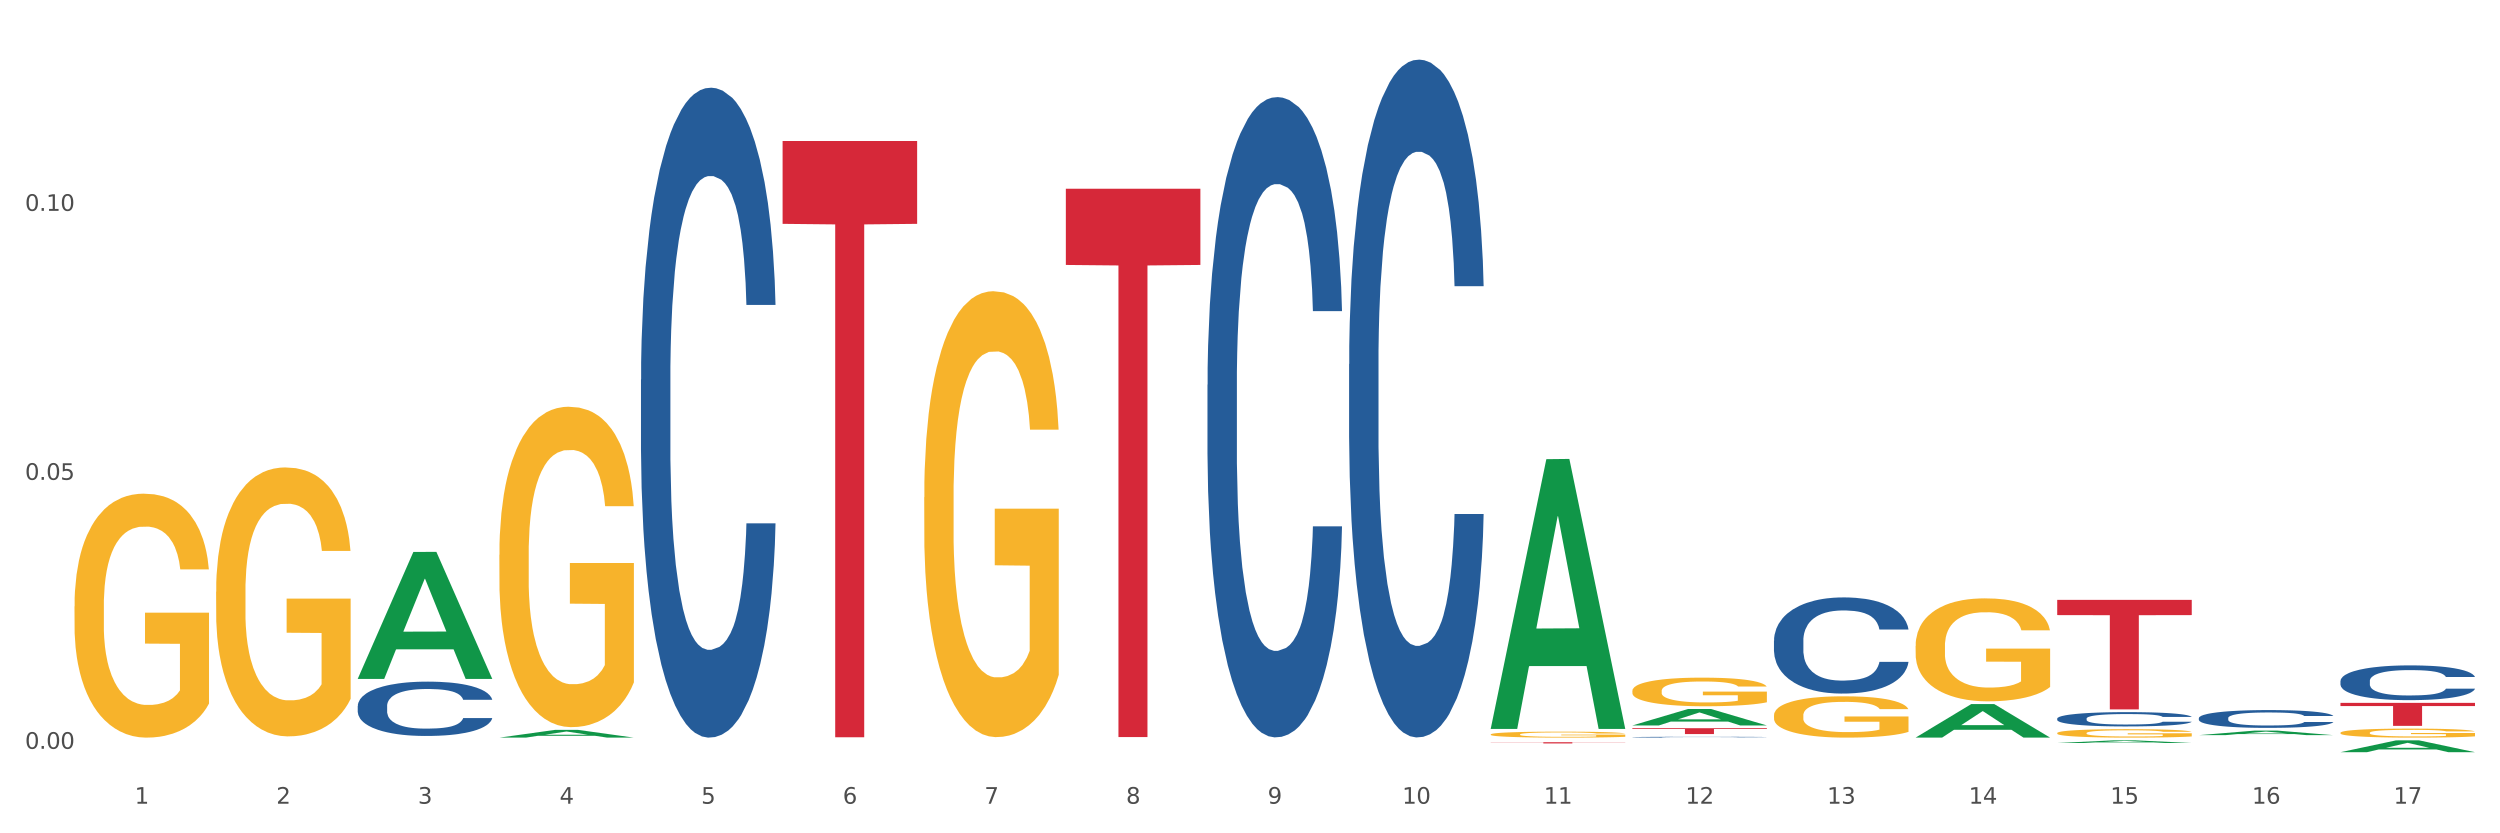 <?xml version="1.0" encoding="utf-8" standalone="no"?>
<!DOCTYPE svg PUBLIC "-//W3C//DTD SVG 1.1//EN"
  "http://www.w3.org/Graphics/SVG/1.1/DTD/svg11.dtd">
<svg xmlns:xlink="http://www.w3.org/1999/xlink" width="1080pt" height="360pt" viewBox="0 0 1080 360" xmlns="http://www.w3.org/2000/svg" version="1.1">
 <rect x="0" y="0" width="1080" height="360" fill="#333333" stroke="none"/>
 <defs>
  <style type="text/css">*{stroke-linejoin: round; stroke-linecap: butt}</style>
 </defs>
 <g id="figure_1">
  <g id="patch_1">
   <path d="M 0 360 
L 1080 360 
L 1080 0 
L 0 0 
z
" style="fill: #ffffff; stroke: #ffffff; stroke-linejoin: miter"/>
  </g>
  <g id="axes_1">
   <g id="matplotlib.axis_1">
    <g id="xtick_1">
     <g id="text_1">
      <!-- 1 -->
      <g style="fill: #4d4d4d" transform="translate(58.182 347.204) scale(0.096 -0.096)">
       <defs>
        <path id="DejaVuSans-31" d="M 794 531 
L 1825 531 
L 1825 4091 
L 703 3866 
L 703 4441 
L 1819 4666 
L 2450 4666 
L 2450 531 
L 3481 531 
L 3481 0 
L 794 0 
L 794 531 
z
" transform="scale(0.016)"/>
       </defs>
       <use xlink:href="#DejaVuSans-31"/>
      </g>
     </g>
    </g>
    <g id="xtick_2">
     <g id="text_2">
      <!-- 2 -->
      <g style="fill: #4d4d4d" transform="translate(119.364 347.204) scale(0.096 -0.096)">
       <defs>
        <path id="DejaVuSans-32" d="M 1228 531 
L 3431 531 
L 3431 0 
L 469 0 
L 469 531 
Q 828 903 1448 1529 
Q 2069 2156 2228 2338 
Q 2531 2678 2651 2914 
Q 2772 3150 2772 3378 
Q 2772 3750 2511 3984 
Q 2250 4219 1831 4219 
Q 1534 4219 1204 4116 
Q 875 4013 500 3803 
L 500 4441 
Q 881 4594 1212 4672 
Q 1544 4750 1819 4750 
Q 2544 4750 2975 4387 
Q 3406 4025 3406 3419 
Q 3406 3131 3298 2873 
Q 3191 2616 2906 2266 
Q 2828 2175 2409 1742 
Q 1991 1309 1228 531 
z
" transform="scale(0.016)"/>
       </defs>
       <use xlink:href="#DejaVuSans-32"/>
      </g>
     </g>
    </g>
    <g id="xtick_3">
     <g id="text_3">
      <!-- 3 -->
      <g style="fill: #4d4d4d" transform="translate(180.545 347.204) scale(0.096 -0.096)">
       <defs>
        <path id="DejaVuSans-33" d="M 2597 2516 
Q 3050 2419 3304 2112 
Q 3559 1806 3559 1356 
Q 3559 666 3084 287 
Q 2609 -91 1734 -91 
Q 1441 -91 1130 -33 
Q 819 25 488 141 
L 488 750 
Q 750 597 1062 519 
Q 1375 441 1716 441 
Q 2309 441 2620 675 
Q 2931 909 2931 1356 
Q 2931 1769 2642 2001 
Q 2353 2234 1838 2234 
L 1294 2234 
L 1294 2753 
L 1863 2753 
Q 2328 2753 2575 2939 
Q 2822 3125 2822 3475 
Q 2822 3834 2567 4026 
Q 2313 4219 1838 4219 
Q 1578 4219 1281 4162 
Q 984 4106 628 3988 
L 628 4550 
Q 988 4650 1302 4700 
Q 1616 4750 1894 4750 
Q 2613 4750 3031 4423 
Q 3450 4097 3450 3541 
Q 3450 3153 3228 2886 
Q 3006 2619 2597 2516 
z
" transform="scale(0.016)"/>
       </defs>
       <use xlink:href="#DejaVuSans-33"/>
      </g>
     </g>
    </g>
    <g id="xtick_4">
     <g id="text_4">
      <!-- 4 -->
      <g style="fill: #4d4d4d" transform="translate(241.726 347.204) scale(0.096 -0.096)">
       <defs>
        <path id="DejaVuSans-34" d="M 2419 4116 
L 825 1625 
L 2419 1625 
L 2419 4116 
z
M 2253 4666 
L 3047 4666 
L 3047 1625 
L 3713 1625 
L 3713 1100 
L 3047 1100 
L 3047 0 
L 2419 0 
L 2419 1100 
L 313 1100 
L 313 1709 
L 2253 4666 
z
" transform="scale(0.016)"/>
       </defs>
       <use xlink:href="#DejaVuSans-34"/>
      </g>
     </g>
    </g>
    <g id="xtick_5">
     <g id="text_5">
      <!-- 5 -->
      <g style="fill: #4d4d4d" transform="translate(302.908 347.204) scale(0.096 -0.096)">
       <defs>
        <path id="DejaVuSans-35" d="M 691 4666 
L 3169 4666 
L 3169 4134 
L 1269 4134 
L 1269 2991 
Q 1406 3038 1543 3061 
Q 1681 3084 1819 3084 
Q 2600 3084 3056 2656 
Q 3513 2228 3513 1497 
Q 3513 744 3044 326 
Q 2575 -91 1722 -91 
Q 1428 -91 1123 -41 
Q 819 9 494 109 
L 494 744 
Q 775 591 1075 516 
Q 1375 441 1709 441 
Q 2250 441 2565 725 
Q 2881 1009 2881 1497 
Q 2881 1984 2565 2268 
Q 2250 2553 1709 2553 
Q 1456 2553 1204 2497 
Q 953 2441 691 2322 
L 691 4666 
z
" transform="scale(0.016)"/>
       </defs>
       <use xlink:href="#DejaVuSans-35"/>
      </g>
     </g>
    </g>
    <g id="xtick_6">
     <g id="text_6">
      <!-- 6 -->
      <g style="fill: #4d4d4d" transform="translate(364.089 347.204) scale(0.096 -0.096)">
       <defs>
        <path id="DejaVuSans-36" d="M 2113 2584 
Q 1688 2584 1439 2293 
Q 1191 2003 1191 1497 
Q 1191 994 1439 701 
Q 1688 409 2113 409 
Q 2538 409 2786 701 
Q 3034 994 3034 1497 
Q 3034 2003 2786 2293 
Q 2538 2584 2113 2584 
z
M 3366 4563 
L 3366 3988 
Q 3128 4100 2886 4159 
Q 2644 4219 2406 4219 
Q 1781 4219 1451 3797 
Q 1122 3375 1075 2522 
Q 1259 2794 1537 2939 
Q 1816 3084 2150 3084 
Q 2853 3084 3261 2657 
Q 3669 2231 3669 1497 
Q 3669 778 3244 343 
Q 2819 -91 2113 -91 
Q 1303 -91 875 529 
Q 447 1150 447 2328 
Q 447 3434 972 4092 
Q 1497 4750 2381 4750 
Q 2619 4750 2861 4703 
Q 3103 4656 3366 4563 
z
" transform="scale(0.016)"/>
       </defs>
       <use xlink:href="#DejaVuSans-36"/>
      </g>
     </g>
    </g>
    <g id="xtick_7">
     <g id="text_7">
      <!-- 7 -->
      <g style="fill: #4d4d4d" transform="translate(425.271 347.204) scale(0.096 -0.096)">
       <defs>
        <path id="DejaVuSans-37" d="M 525 4666 
L 3525 4666 
L 3525 4397 
L 1831 0 
L 1172 0 
L 2766 4134 
L 525 4134 
L 525 4666 
z
" transform="scale(0.016)"/>
       </defs>
       <use xlink:href="#DejaVuSans-37"/>
      </g>
     </g>
    </g>
    <g id="xtick_8">
     <g id="text_8">
      <!-- 8 -->
      <g style="fill: #4d4d4d" transform="translate(486.452 347.204) scale(0.096 -0.096)">
       <defs>
        <path id="DejaVuSans-38" d="M 2034 2216 
Q 1584 2216 1326 1975 
Q 1069 1734 1069 1313 
Q 1069 891 1326 650 
Q 1584 409 2034 409 
Q 2484 409 2743 651 
Q 3003 894 3003 1313 
Q 3003 1734 2745 1975 
Q 2488 2216 2034 2216 
z
M 1403 2484 
Q 997 2584 770 2862 
Q 544 3141 544 3541 
Q 544 4100 942 4425 
Q 1341 4750 2034 4750 
Q 2731 4750 3128 4425 
Q 3525 4100 3525 3541 
Q 3525 3141 3298 2862 
Q 3072 2584 2669 2484 
Q 3125 2378 3379 2068 
Q 3634 1759 3634 1313 
Q 3634 634 3220 271 
Q 2806 -91 2034 -91 
Q 1263 -91 848 271 
Q 434 634 434 1313 
Q 434 1759 690 2068 
Q 947 2378 1403 2484 
z
M 1172 3481 
Q 1172 3119 1398 2916 
Q 1625 2713 2034 2713 
Q 2441 2713 2670 2916 
Q 2900 3119 2900 3481 
Q 2900 3844 2670 4047 
Q 2441 4250 2034 4250 
Q 1625 4250 1398 4047 
Q 1172 3844 1172 3481 
z
" transform="scale(0.016)"/>
       </defs>
       <use xlink:href="#DejaVuSans-38"/>
      </g>
     </g>
    </g>
    <g id="xtick_9">
     <g id="text_9">
      <!-- 9 -->
      <g style="fill: #4d4d4d" transform="translate(547.634 347.204) scale(0.096 -0.096)">
       <defs>
        <path id="DejaVuSans-39" d="M 703 97 
L 703 672 
Q 941 559 1184 500 
Q 1428 441 1663 441 
Q 2288 441 2617 861 
Q 2947 1281 2994 2138 
Q 2813 1869 2534 1725 
Q 2256 1581 1919 1581 
Q 1219 1581 811 2004 
Q 403 2428 403 3163 
Q 403 3881 828 4315 
Q 1253 4750 1959 4750 
Q 2769 4750 3195 4129 
Q 3622 3509 3622 2328 
Q 3622 1225 3098 567 
Q 2575 -91 1691 -91 
Q 1453 -91 1209 -44 
Q 966 3 703 97 
z
M 1959 2075 
Q 2384 2075 2632 2365 
Q 2881 2656 2881 3163 
Q 2881 3666 2632 3958 
Q 2384 4250 1959 4250 
Q 1534 4250 1286 3958 
Q 1038 3666 1038 3163 
Q 1038 2656 1286 2365 
Q 1534 2075 1959 2075 
z
" transform="scale(0.016)"/>
       </defs>
       <use xlink:href="#DejaVuSans-39"/>
      </g>
     </g>
    </g>
    <g id="xtick_10">
     <g id="text_10">
      <!-- 10 -->
      <g style="fill: #4d4d4d" transform="translate(605.761 347.204) scale(0.096 -0.096)">
       <defs>
        <path id="DejaVuSans-30" d="M 2034 4250 
Q 1547 4250 1301 3770 
Q 1056 3291 1056 2328 
Q 1056 1369 1301 889 
Q 1547 409 2034 409 
Q 2525 409 2770 889 
Q 3016 1369 3016 2328 
Q 3016 3291 2770 3770 
Q 2525 4250 2034 4250 
z
M 2034 4750 
Q 2819 4750 3233 4129 
Q 3647 3509 3647 2328 
Q 3647 1150 3233 529 
Q 2819 -91 2034 -91 
Q 1250 -91 836 529 
Q 422 1150 422 2328 
Q 422 3509 836 4129 
Q 1250 4750 2034 4750 
z
" transform="scale(0.016)"/>
       </defs>
       <use xlink:href="#DejaVuSans-31"/>
       <use xlink:href="#DejaVuSans-30" transform="translate(63.623 0)"/>
      </g>
     </g>
    </g>
    <g id="xtick_11">
     <g id="text_11">
      <!-- 11 -->
      <g style="fill: #4d4d4d" transform="translate(666.942 347.204) scale(0.096 -0.096)">
       <use xlink:href="#DejaVuSans-31"/>
       <use xlink:href="#DejaVuSans-31" transform="translate(63.623 0)"/>
      </g>
     </g>
    </g>
    <g id="xtick_12">
     <g id="text_12">
      <!-- 12 -->
      <g style="fill: #4d4d4d" transform="translate(728.124 347.204) scale(0.096 -0.096)">
       <use xlink:href="#DejaVuSans-31"/>
       <use xlink:href="#DejaVuSans-32" transform="translate(63.623 0)"/>
      </g>
     </g>
    </g>
    <g id="xtick_13">
     <g id="text_13">
      <!-- 13 -->
      <g style="fill: #4d4d4d" transform="translate(789.305 347.204) scale(0.096 -0.096)">
       <use xlink:href="#DejaVuSans-31"/>
       <use xlink:href="#DejaVuSans-33" transform="translate(63.623 0)"/>
      </g>
     </g>
    </g>
    <g id="xtick_14">
     <g id="text_14">
      <!-- 14 -->
      <g style="fill: #4d4d4d" transform="translate(850.487 347.204) scale(0.096 -0.096)">
       <use xlink:href="#DejaVuSans-31"/>
       <use xlink:href="#DejaVuSans-34" transform="translate(63.623 0)"/>
      </g>
     </g>
    </g>
    <g id="xtick_15">
     <g id="text_15">
      <!-- 15 -->
      <g style="fill: #4d4d4d" transform="translate(911.668 347.204) scale(0.096 -0.096)">
       <use xlink:href="#DejaVuSans-31"/>
       <use xlink:href="#DejaVuSans-35" transform="translate(63.623 0)"/>
      </g>
     </g>
    </g>
    <g id="xtick_16">
     <g id="text_16">
      <!-- 16 -->
      <g style="fill: #4d4d4d" transform="translate(972.849 347.204) scale(0.096 -0.096)">
       <use xlink:href="#DejaVuSans-31"/>
       <use xlink:href="#DejaVuSans-36" transform="translate(63.623 0)"/>
      </g>
     </g>
    </g>
    <g id="xtick_17">
     <g id="text_17">
      <!-- 17 -->
      <g style="fill: #4d4d4d" transform="translate(1034.031 347.204) scale(0.096 -0.096)">
       <use xlink:href="#DejaVuSans-31"/>
       <use xlink:href="#DejaVuSans-37" transform="translate(63.623 0)"/>
      </g>
     </g>
    </g>
    <g id="xtick_18"/>
    <g id="xtick_19"/>
    <g id="xtick_20"/>
    <g id="xtick_21"/>
    <g id="xtick_22"/>
    <g id="xtick_23"/>
    <g id="xtick_24"/>
    <g id="xtick_25"/>
    <g id="xtick_26"/>
    <g id="xtick_27"/>
    <g id="xtick_28"/>
    <g id="xtick_29"/>
    <g id="xtick_30"/>
    <g id="xtick_31"/>
    <g id="xtick_32"/>
    <g id="xtick_33"/>
   </g>
   <g id="matplotlib.axis_2">
    <g id="ytick_1">
     <g id="text_18">
      <!-- 0.00 -->
      <g style="fill: #4d4d4d" transform="translate(10.8 323.482) scale(0.096 -0.096)">
       <defs>
        <path id="DejaVuSans-2e" d="M 684 794 
L 1344 794 
L 1344 0 
L 684 0 
L 684 794 
z
" transform="scale(0.016)"/>
       </defs>
       <use xlink:href="#DejaVuSans-30"/>
       <use xlink:href="#DejaVuSans-2e" transform="translate(63.623 0)"/>
       <use xlink:href="#DejaVuSans-30" transform="translate(95.41 0)"/>
       <use xlink:href="#DejaVuSans-30" transform="translate(159.033 0)"/>
      </g>
     </g>
    </g>
    <g id="ytick_2">
     <g id="text_19">
      <!-- 0.05 -->
      <g style="fill: #4d4d4d" transform="translate(10.8 207.285) scale(0.096 -0.096)">
       <use xlink:href="#DejaVuSans-30"/>
       <use xlink:href="#DejaVuSans-2e" transform="translate(63.623 0)"/>
       <use xlink:href="#DejaVuSans-30" transform="translate(95.41 0)"/>
       <use xlink:href="#DejaVuSans-35" transform="translate(159.033 0)"/>
      </g>
     </g>
    </g>
    <g id="ytick_3">
     <g id="text_20">
      <!-- 0.10 -->
      <g style="fill: #4d4d4d" transform="translate(10.8 91.087) scale(0.096 -0.096)">
       <use xlink:href="#DejaVuSans-30"/>
       <use xlink:href="#DejaVuSans-2e" transform="translate(63.623 0)"/>
       <use xlink:href="#DejaVuSans-31" transform="translate(95.41 0)"/>
       <use xlink:href="#DejaVuSans-30" transform="translate(159.033 0)"/>
      </g>
     </g>
    </g>
    <g id="ytick_4"/>
    <g id="ytick_5"/>
    <g id="ytick_6"/>
   </g>
   <g id="PolyCollection_1">
    <path d="M 154.538 293.183 
L 154.598 293.132 
L 178.566 238.449 
L 188.512 238.397 
L 212.66 293.286 
L 201.156 293.286 
L 195.943 280.505 
L 171.196 280.505 
L 171.016 280.711 
L 165.983 293.286 
L 154.538 293.286 
L 154.538 293.183 
L 174.311 272.877 
L 192.827 272.825 
L 183.659 250.096 
L 183.539 249.993 
L 183.419 250.148 
L 174.251 272.825 
L 174.311 272.877 
L 154.538 293.183 
z
" clip-path="url(#pddad3bfd80)" style="fill: #109648"/>
    <path d="M 888.715 310.415 
L 888.784 310.41 
L 888.784 310.252 
L 888.99 310.037 
L 889.745 309.642 
L 890.707 309.342 
L 892.356 308.992 
L 893.249 308.845 
L 894.417 308.681 
L 896.822 308.416 
L 899.57 308.19 
L 901.493 308.065 
L 902.936 307.986 
L 906.165 307.845 
L 908.02 307.783 
L 909.944 307.732 
L 911.593 307.698 
L 914.341 307.659 
L 916.539 307.642 
L 919.081 307.636 
L 921.211 307.642 
L 924.028 307.664 
L 928.15 307.732 
L 929.73 307.772 
L 931.86 307.839 
L 934.058 307.93 
L 935.845 308.02 
L 937.906 308.15 
L 940.036 308.32 
L 942.097 308.534 
L 943.539 308.732 
L 944.707 308.941 
L 945.738 309.195 
L 946.494 309.472 
L 946.837 309.704 
L 934.265 309.704 
L 933.921 309.495 
L 933.234 309.269 
L 932.547 309.116 
L 931.791 308.992 
L 930.623 308.851 
L 929.593 308.76 
L 927.875 308.653 
L 926.295 308.585 
L 924.99 308.545 
L 923.41 308.512 
L 920.043 308.478 
L 917.639 308.478 
L 916.127 308.489 
L 914.272 308.517 
L 912.692 308.557 
L 910.837 308.625 
L 909.394 308.698 
L 907.952 308.794 
L 907.127 308.862 
L 905.89 308.986 
L 905.066 309.088 
L 903.967 309.263 
L 903.348 309.387 
L 902.249 309.709 
L 901.768 309.947 
L 901.562 310.11 
L 901.425 310.291 
L 901.425 311.173 
L 901.837 311.568 
L 902.181 311.737 
L 902.73 311.93 
L 903.761 312.178 
L 905.272 312.421 
L 906.852 312.596 
L 908.158 312.704 
L 909.394 312.783 
L 910.631 312.845 
L 912.142 312.901 
L 913.379 312.935 
L 915.234 312.969 
L 917.432 312.986 
L 919.15 312.986 
L 922.654 312.958 
L 924.234 312.93 
L 925.745 312.89 
L 927.394 312.828 
L 928.7 312.76 
L 929.455 312.709 
L 930.692 312.602 
L 931.654 312.489 
L 932.478 312.359 
L 933.028 312.246 
L 933.646 312.076 
L 934.127 311.884 
L 934.265 311.783 
L 946.837 311.783 
L 946.562 311.986 
L 946.081 312.184 
L 945.12 312.449 
L 944.364 312.602 
L 943.196 312.788 
L 941.959 312.946 
L 940.242 313.122 
L 938.662 313.252 
L 937.013 313.365 
L 935.226 313.466 
L 931.997 313.607 
L 930.829 313.647 
L 928.356 313.715 
L 926.433 313.754 
L 923.616 313.794 
L 920.73 313.816 
L 917.707 313.822 
L 915.028 313.811 
L 912.074 313.777 
L 910.219 313.743 
L 908.158 313.692 
L 905.753 313.613 
L 903.486 313.517 
L 901.356 313.404 
L 899.364 313.274 
L 897.509 313.127 
L 895.104 312.884 
L 893.318 312.647 
L 892.013 312.427 
L 891.119 312.24 
L 890.226 312.003 
L 889.745 311.839 
L 888.99 311.444 
L 888.715 311.076 
L 888.715 310.415 
z
" clip-path="url(#pddad3bfd80)" style="fill: #255c99"/>
    <path d="M 766.352 276.746 
L 766.421 276.708 
L 766.421 275.646 
L 766.627 274.204 
L 767.383 271.548 
L 768.344 269.537 
L 769.993 267.184 
L 770.886 266.198 
L 772.054 265.097 
L 774.459 263.314 
L 777.207 261.796 
L 779.131 260.962 
L 780.573 260.43 
L 783.802 259.482 
L 785.657 259.064 
L 787.581 258.723 
L 789.23 258.495 
L 791.978 258.23 
L 794.177 258.116 
L 796.719 258.078 
L 798.848 258.116 
L 801.665 258.268 
L 805.787 258.723 
L 807.367 258.989 
L 809.497 259.444 
L 811.696 260.051 
L 813.482 260.658 
L 815.543 261.531 
L 817.673 262.669 
L 819.734 264.111 
L 821.177 265.439 
L 822.345 266.843 
L 823.375 268.55 
L 824.131 270.409 
L 824.474 271.965 
L 811.902 271.965 
L 811.558 270.561 
L 810.871 269.043 
L 810.184 268.019 
L 809.428 267.184 
L 808.261 266.236 
L 807.23 265.629 
L 805.512 264.908 
L 803.932 264.452 
L 802.627 264.187 
L 801.047 263.959 
L 797.68 263.731 
L 795.276 263.731 
L 793.764 263.807 
L 791.909 263.997 
L 790.329 264.263 
L 788.474 264.718 
L 787.031 265.211 
L 785.589 265.856 
L 784.764 266.312 
L 783.528 267.146 
L 782.703 267.829 
L 781.604 269.006 
L 780.986 269.84 
L 779.886 272.003 
L 779.405 273.597 
L 779.199 274.697 
L 779.062 275.911 
L 779.062 281.83 
L 779.474 284.486 
L 779.818 285.625 
L 780.367 286.915 
L 781.398 288.584 
L 782.909 290.216 
L 784.489 291.392 
L 785.795 292.113 
L 787.031 292.644 
L 788.268 293.062 
L 789.78 293.441 
L 791.016 293.669 
L 792.871 293.896 
L 795.07 294.01 
L 796.787 294.01 
L 800.291 293.82 
L 801.871 293.631 
L 803.383 293.365 
L 805.032 292.948 
L 806.337 292.492 
L 807.093 292.151 
L 808.329 291.43 
L 809.291 290.671 
L 810.116 289.798 
L 810.665 289.04 
L 811.283 287.901 
L 811.764 286.611 
L 811.902 285.928 
L 824.474 285.928 
L 824.2 287.294 
L 823.719 288.622 
L 822.757 290.406 
L 822.001 291.43 
L 820.833 292.682 
L 819.596 293.745 
L 817.879 294.921 
L 816.299 295.793 
L 814.65 296.552 
L 812.864 297.235 
L 809.635 298.184 
L 808.467 298.449 
L 805.993 298.905 
L 804.07 299.17 
L 801.253 299.436 
L 798.367 299.588 
L 795.344 299.626 
L 792.665 299.55 
L 789.711 299.322 
L 787.856 299.095 
L 785.795 298.753 
L 783.39 298.222 
L 781.123 297.577 
L 778.993 296.818 
L 777.001 295.945 
L 775.146 294.959 
L 772.741 293.327 
L 770.955 291.734 
L 769.65 290.254 
L 768.757 289.002 
L 767.863 287.408 
L 767.383 286.308 
L 766.627 283.652 
L 766.352 281.185 
L 766.352 276.746 
z
" clip-path="url(#pddad3bfd80)" style="fill: #255c99"/>
    <path d="M 705.171 318.456 
L 705.239 318.456 
L 705.239 318.447 
L 705.445 318.434 
L 706.201 318.41 
L 707.163 318.393 
L 708.812 318.372 
L 709.705 318.363 
L 710.873 318.353 
L 713.277 318.338 
L 716.026 318.324 
L 717.949 318.317 
L 719.392 318.312 
L 722.621 318.304 
L 724.476 318.3 
L 726.4 318.297 
L 728.049 318.295 
L 730.797 318.293 
L 732.995 318.292 
L 735.537 318.292 
L 737.667 318.292 
L 740.484 318.293 
L 744.606 318.297 
L 746.186 318.3 
L 748.316 318.304 
L 750.514 318.309 
L 752.301 318.314 
L 754.362 318.322 
L 756.491 318.332 
L 758.552 318.345 
L 759.995 318.357 
L 761.163 318.369 
L 762.194 318.384 
L 762.949 318.4 
L 763.293 318.414 
L 750.72 318.414 
L 750.377 318.402 
L 749.69 318.388 
L 749.003 318.379 
L 748.247 318.372 
L 747.079 318.364 
L 746.049 318.358 
L 744.331 318.352 
L 742.751 318.348 
L 741.446 318.345 
L 739.865 318.343 
L 736.499 318.341 
L 734.094 318.341 
L 732.583 318.342 
L 730.728 318.344 
L 729.148 318.346 
L 727.293 318.35 
L 725.85 318.354 
L 724.407 318.36 
L 723.583 318.364 
L 722.346 318.372 
L 721.522 318.378 
L 720.423 318.388 
L 719.804 318.395 
L 718.705 318.414 
L 718.224 318.429 
L 718.018 318.438 
L 717.881 318.449 
L 717.881 318.501 
L 718.293 318.525 
L 718.636 318.535 
L 719.186 318.546 
L 720.216 318.561 
L 721.728 318.575 
L 723.308 318.586 
L 724.613 318.592 
L 725.85 318.597 
L 727.087 318.6 
L 728.598 318.604 
L 729.835 318.606 
L 731.69 318.608 
L 733.888 318.609 
L 735.606 318.609 
L 739.11 318.607 
L 740.69 318.605 
L 742.201 318.603 
L 743.85 318.599 
L 745.155 318.595 
L 745.911 318.592 
L 747.148 318.586 
L 748.11 318.579 
L 748.934 318.571 
L 749.484 318.565 
L 750.102 318.555 
L 750.583 318.543 
L 750.72 318.537 
L 763.293 318.537 
L 763.018 318.549 
L 762.537 318.561 
L 761.575 318.577 
L 760.82 318.586 
L 759.652 318.597 
L 758.415 318.606 
L 756.697 318.617 
L 755.117 318.624 
L 753.468 318.631 
L 751.682 318.637 
L 748.453 318.646 
L 747.285 318.648 
L 744.812 318.652 
L 742.888 318.654 
L 740.071 318.657 
L 737.186 318.658 
L 734.163 318.658 
L 731.484 318.658 
L 728.529 318.656 
L 726.674 318.654 
L 724.613 318.651 
L 722.209 318.646 
L 719.942 318.64 
L 717.812 318.633 
L 715.819 318.626 
L 713.965 318.617 
L 711.56 318.603 
L 709.774 318.589 
L 708.468 318.576 
L 707.575 318.564 
L 706.682 318.55 
L 706.201 318.541 
L 705.445 318.517 
L 705.171 318.495 
L 705.171 318.456 
z
" clip-path="url(#pddad3bfd80)" style="fill: #255c99"/>
    <path d="M 582.808 157.328 
L 582.876 157.06 
L 582.876 149.573 
L 583.083 139.411 
L 583.838 120.692 
L 584.8 106.519 
L 586.449 89.939 
L 587.342 82.986 
L 588.51 75.231 
L 590.915 62.663 
L 593.663 51.966 
L 595.586 46.083 
L 597.029 42.339 
L 600.258 35.654 
L 602.113 32.712 
L 604.037 30.306 
L 605.686 28.701 
L 608.434 26.829 
L 610.632 26.027 
L 613.174 25.759 
L 615.304 26.027 
L 618.121 27.097 
L 622.243 30.306 
L 623.823 32.177 
L 625.953 35.386 
L 628.151 39.665 
L 629.938 43.944 
L 631.999 50.094 
L 634.129 58.117 
L 636.19 68.278 
L 637.632 77.638 
L 638.8 87.532 
L 639.831 99.566 
L 640.587 112.669 
L 640.93 123.633 
L 628.358 123.633 
L 628.014 113.739 
L 627.327 103.042 
L 626.64 95.822 
L 625.884 89.939 
L 624.716 83.254 
L 623.686 78.975 
L 621.968 73.894 
L 620.388 70.685 
L 619.083 68.813 
L 617.503 67.209 
L 614.136 65.604 
L 611.732 65.604 
L 610.22 66.139 
L 608.365 67.476 
L 606.785 69.348 
L 604.93 72.557 
L 603.487 76.034 
L 602.044 80.58 
L 601.22 83.789 
L 599.983 89.672 
L 599.159 94.485 
L 598.06 102.775 
L 597.441 108.658 
L 596.342 123.901 
L 595.861 135.132 
L 595.655 142.887 
L 595.518 151.445 
L 595.518 193.161 
L 595.93 211.88 
L 596.273 219.903 
L 596.823 228.995 
L 597.854 240.761 
L 599.365 252.26 
L 600.945 260.55 
L 602.251 265.631 
L 603.487 269.375 
L 604.724 272.316 
L 606.235 274.99 
L 607.472 276.595 
L 609.327 278.199 
L 611.525 279.002 
L 613.243 279.002 
L 616.747 277.664 
L 618.327 276.327 
L 619.838 274.456 
L 621.487 271.514 
L 622.793 268.305 
L 623.548 265.898 
L 624.785 260.817 
L 625.747 255.469 
L 626.571 249.319 
L 627.121 243.97 
L 627.739 235.948 
L 628.22 226.856 
L 628.358 222.042 
L 640.93 222.042 
L 640.655 231.669 
L 640.174 241.029 
L 639.213 253.597 
L 638.457 260.817 
L 637.289 269.642 
L 636.052 277.13 
L 634.335 285.42 
L 632.754 291.57 
L 631.106 296.918 
L 629.319 301.732 
L 626.09 308.417 
L 624.922 310.289 
L 622.449 313.498 
L 620.525 315.37 
L 617.709 317.242 
L 614.823 318.312 
L 611.8 318.579 
L 609.121 318.044 
L 606.167 316.44 
L 604.312 314.835 
L 602.251 312.428 
L 599.846 308.685 
L 597.579 304.139 
L 595.449 298.79 
L 593.457 292.64 
L 591.602 285.687 
L 589.197 274.188 
L 587.411 262.957 
L 586.105 252.527 
L 585.212 243.703 
L 584.319 232.471 
L 583.838 224.716 
L 583.083 205.997 
L 582.808 188.615 
L 582.808 157.328 
z
" clip-path="url(#pddad3bfd80)" style="fill: #255c99"/>
    <path d="M 521.626 166.229 
L 521.695 165.977 
L 521.695 158.904 
L 521.901 149.304 
L 522.657 131.621 
L 523.619 118.233 
L 525.268 102.571 
L 526.161 96.003 
L 527.329 88.677 
L 529.733 76.804 
L 532.481 66.7 
L 534.405 61.142 
L 535.848 57.606 
L 539.077 51.29 
L 540.932 48.512 
L 542.855 46.238 
L 544.504 44.723 
L 547.252 42.954 
L 549.451 42.196 
L 551.993 41.944 
L 554.123 42.196 
L 556.939 43.207 
L 561.062 46.238 
L 562.642 48.007 
L 564.772 51.038 
L 566.97 55.08 
L 568.756 59.121 
L 570.817 64.932 
L 572.947 72.51 
L 575.008 82.109 
L 576.451 90.951 
L 577.619 100.297 
L 578.649 111.665 
L 579.405 124.043 
L 579.749 134.4 
L 567.176 134.4 
L 566.833 125.053 
L 566.146 114.949 
L 565.459 108.128 
L 564.703 102.571 
L 563.535 96.256 
L 562.504 92.214 
L 560.787 87.414 
L 559.207 84.383 
L 557.901 82.614 
L 556.321 81.099 
L 552.955 79.583 
L 550.55 79.583 
L 549.039 80.088 
L 547.184 81.351 
L 545.604 83.12 
L 543.749 86.151 
L 542.306 89.435 
L 540.863 93.729 
L 540.039 96.761 
L 538.802 102.318 
L 537.978 106.865 
L 536.878 114.696 
L 536.26 120.254 
L 535.161 134.653 
L 534.68 145.263 
L 534.474 152.588 
L 534.336 160.672 
L 534.336 200.08 
L 534.749 217.762 
L 535.092 225.341 
L 535.642 233.93 
L 536.672 245.045 
L 538.184 255.907 
L 539.764 263.738 
L 541.069 268.538 
L 542.306 272.074 
L 543.542 274.853 
L 545.054 277.379 
L 546.291 278.895 
L 548.146 280.41 
L 550.344 281.168 
L 552.062 281.168 
L 555.565 279.905 
L 557.146 278.642 
L 558.657 276.874 
L 560.306 274.095 
L 561.611 271.064 
L 562.367 268.79 
L 563.604 263.991 
L 564.565 258.938 
L 565.39 253.128 
L 565.939 248.076 
L 566.558 240.498 
L 567.039 231.909 
L 567.176 227.362 
L 579.749 227.362 
L 579.474 236.456 
L 578.993 245.297 
L 578.031 257.17 
L 577.275 263.991 
L 576.107 272.327 
L 574.871 279.4 
L 573.153 287.231 
L 571.573 293.041 
L 569.924 298.093 
L 568.138 302.64 
L 564.909 308.956 
L 563.741 310.724 
L 561.268 313.755 
L 559.344 315.524 
L 556.527 317.292 
L 553.642 318.302 
L 550.619 318.555 
L 547.939 318.05 
L 544.985 316.534 
L 543.13 315.018 
L 541.069 312.745 
L 538.665 309.208 
L 536.397 304.914 
L 534.268 299.862 
L 532.275 294.052 
L 530.42 287.484 
L 528.016 276.621 
L 526.229 266.012 
L 524.924 256.16 
L 524.031 247.823 
L 523.138 237.214 
L 522.657 229.888 
L 521.901 212.205 
L 521.626 195.785 
L 521.626 166.229 
z
" clip-path="url(#pddad3bfd80)" style="fill: #255c99"/>
    <path d="M 154.538 305.011 
L 154.607 304.989 
L 154.607 304.389 
L 154.813 303.574 
L 155.568 302.073 
L 156.53 300.937 
L 158.179 299.608 
L 159.072 299.051 
L 160.24 298.429 
L 162.645 297.421 
L 165.393 296.564 
L 167.317 296.092 
L 168.759 295.792 
L 171.988 295.256 
L 173.843 295.02 
L 175.767 294.827 
L 177.416 294.698 
L 180.164 294.548 
L 182.362 294.484 
L 184.904 294.463 
L 187.034 294.484 
L 189.851 294.57 
L 193.973 294.827 
L 195.553 294.977 
L 197.683 295.234 
L 199.882 295.577 
L 201.668 295.92 
L 203.729 296.414 
L 205.859 297.057 
L 207.92 297.871 
L 209.362 298.622 
L 210.53 299.415 
L 211.561 300.38 
L 212.317 301.43 
L 212.66 302.309 
L 200.088 302.309 
L 199.744 301.516 
L 199.057 300.658 
L 198.37 300.08 
L 197.614 299.608 
L 196.446 299.072 
L 195.416 298.729 
L 193.698 298.322 
L 192.118 298.064 
L 190.813 297.914 
L 189.233 297.786 
L 185.866 297.657 
L 183.462 297.657 
L 181.95 297.7 
L 180.095 297.807 
L 178.515 297.957 
L 176.66 298.214 
L 175.217 298.493 
L 173.775 298.858 
L 172.95 299.115 
L 171.713 299.586 
L 170.889 299.972 
L 169.79 300.637 
L 169.171 301.109 
L 168.072 302.331 
L 167.591 303.231 
L 167.385 303.853 
L 167.248 304.539 
L 167.248 307.883 
L 167.66 309.384 
L 168.004 310.027 
L 168.553 310.756 
L 169.584 311.699 
L 171.095 312.621 
L 172.675 313.286 
L 173.981 313.693 
L 175.217 313.993 
L 176.454 314.229 
L 177.965 314.444 
L 179.202 314.572 
L 181.057 314.701 
L 183.255 314.765 
L 184.973 314.765 
L 188.477 314.658 
L 190.057 314.551 
L 191.568 314.401 
L 193.217 314.165 
L 194.523 313.908 
L 195.278 313.715 
L 196.515 313.307 
L 197.477 312.879 
L 198.301 312.385 
L 198.851 311.957 
L 199.469 311.314 
L 199.95 310.585 
L 200.088 310.199 
L 212.66 310.199 
L 212.385 310.97 
L 211.904 311.721 
L 210.943 312.728 
L 210.187 313.307 
L 209.019 314.015 
L 207.782 314.615 
L 206.065 315.28 
L 204.485 315.773 
L 202.836 316.202 
L 201.049 316.587 
L 197.82 317.123 
L 196.652 317.274 
L 194.179 317.531 
L 192.256 317.681 
L 189.439 317.831 
L 186.553 317.917 
L 183.53 317.938 
L 180.851 317.895 
L 177.897 317.767 
L 176.042 317.638 
L 173.981 317.445 
L 171.576 317.145 
L 169.309 316.78 
L 167.179 316.352 
L 165.187 315.859 
L 163.332 315.301 
L 160.927 314.379 
L 159.141 313.479 
L 157.836 312.643 
L 156.942 311.935 
L 156.049 311.035 
L 155.568 310.413 
L 154.813 308.912 
L 154.538 307.519 
L 154.538 305.011 
z
" clip-path="url(#pddad3bfd80)" style="fill: #255c99"/>
    <path d="M 32.175 261.965 
L 32.244 261.869 
L 32.244 258.404 
L 32.381 255.42 
L 33.067 248.201 
L 34.096 242.233 
L 34.851 239.057 
L 35.606 236.458 
L 36.498 233.859 
L 37.596 231.164 
L 39.586 227.218 
L 40.821 225.196 
L 42.331 223.079 
L 45.076 219.999 
L 47.066 218.266 
L 49.124 216.822 
L 52.487 215.09 
L 54.683 214.32 
L 57.016 213.742 
L 59.829 213.357 
L 61.957 213.261 
L 66.623 213.55 
L 70.603 214.416 
L 72.524 215.09 
L 74.995 216.245 
L 76.299 217.015 
L 78.426 218.555 
L 80.622 220.576 
L 82.131 222.309 
L 84.396 225.581 
L 86.111 228.854 
L 87.69 232.897 
L 88.513 235.688 
L 89.131 238.287 
L 89.68 241.271 
L 90.229 245.987 
L 77.877 245.987 
L 77.397 242.618 
L 76.642 239.442 
L 75.544 236.362 
L 74.583 234.437 
L 72.936 232.03 
L 71.426 230.49 
L 69.848 229.335 
L 67.927 228.373 
L 66.417 227.891 
L 64.29 227.506 
L 60.104 227.603 
L 57.29 228.373 
L 55.369 229.335 
L 54.134 230.201 
L 53.036 231.164 
L 51.801 232.512 
L 50.36 234.533 
L 49.33 236.362 
L 48.301 238.672 
L 47.478 240.982 
L 46.723 243.677 
L 46.105 246.565 
L 45.625 249.548 
L 45.213 253.206 
L 44.87 259.27 
L 44.87 272.457 
L 45.007 275.441 
L 45.35 279.387 
L 45.762 282.371 
L 46.448 285.932 
L 47.066 288.338 
L 48.232 291.804 
L 49.536 294.691 
L 50.566 296.52 
L 51.595 298.06 
L 53.379 300.178 
L 55.369 301.91 
L 57.085 302.969 
L 59.418 303.931 
L 60.996 304.316 
L 62.368 304.509 
L 65.731 304.509 
L 68.133 304.22 
L 70.809 303.546 
L 72.868 302.68 
L 74.583 301.621 
L 76.504 299.889 
L 77.74 298.253 
L 77.74 278.136 
L 62.643 278.039 
L 62.643 264.66 
L 90.297 264.66 
L 90.297 303.931 
L 89.131 305.953 
L 87.827 307.782 
L 86.455 309.418 
L 84.396 311.439 
L 81.926 313.364 
L 79.73 314.712 
L 77.397 315.867 
L 74.652 316.926 
L 71.083 317.888 
L 68.887 318.273 
L 66.143 318.562 
L 62.917 318.658 
L 60.104 318.466 
L 57.359 317.984 
L 54.477 317.118 
L 51.663 315.867 
L 49.536 314.616 
L 47.409 313.076 
L 45.144 311.054 
L 43.36 309.129 
L 41.988 307.397 
L 40.478 305.183 
L 38.831 302.295 
L 37.596 299.696 
L 36.498 297.001 
L 35.332 293.536 
L 34.508 290.552 
L 33.685 286.798 
L 33.204 284.007 
L 32.655 279.676 
L 32.244 273.612 
L 32.175 261.965 
z
" clip-path="url(#pddad3bfd80)" style="fill: #f7b32b"/>
    <path d="M 338.082 60.903 
L 396.204 60.903 
L 396.204 96.7 
L 373.341 96.942 
L 373.341 318.498 
L 360.808 318.498 
L 360.808 96.942 
L 338.082 96.7 
L 338.082 61.145 
L 338.082 60.903 
z
" clip-path="url(#pddad3bfd80)" style="fill: #d62839"/>
    <path d="M 460.445 81.538 
L 518.567 81.538 
L 518.567 114.455 
L 495.704 114.677 
L 495.704 318.407 
L 483.17 318.407 
L 483.17 114.677 
L 460.445 114.455 
L 460.445 81.76 
L 460.445 81.538 
z
" clip-path="url(#pddad3bfd80)" style="fill: #d62839"/>
    <path d="M 643.989 320.641 
L 702.112 320.641 
L 702.112 320.714 
L 679.248 320.715 
L 679.248 321.167 
L 666.715 321.167 
L 666.715 320.715 
L 643.989 320.714 
L 643.989 320.642 
L 643.989 320.641 
z
" clip-path="url(#pddad3bfd80)" style="fill: #d62839"/>
    <path d="M 949.896 310.208 
L 949.965 310.201 
L 949.965 310.004 
L 950.171 309.737 
L 950.927 309.245 
L 951.889 308.872 
L 953.537 308.436 
L 954.431 308.253 
L 955.599 308.049 
L 958.003 307.719 
L 960.751 307.438 
L 962.675 307.283 
L 964.118 307.185 
L 967.347 307.009 
L 969.202 306.932 
L 971.125 306.868 
L 972.774 306.826 
L 975.522 306.777 
L 977.721 306.756 
L 980.263 306.749 
L 982.393 306.756 
L 985.209 306.784 
L 989.331 306.868 
L 990.912 306.918 
L 993.041 307.002 
L 995.24 307.114 
L 997.026 307.227 
L 999.087 307.389 
L 1001.217 307.6 
L 1003.278 307.867 
L 1004.721 308.113 
L 1005.889 308.373 
L 1006.919 308.689 
L 1007.675 309.034 
L 1008.019 309.322 
L 995.446 309.322 
L 995.103 309.062 
L 994.415 308.781 
L 993.728 308.591 
L 992.973 308.436 
L 991.805 308.26 
L 990.774 308.148 
L 989.057 308.014 
L 987.477 307.93 
L 986.171 307.881 
L 984.591 307.839 
L 981.225 307.796 
L 978.82 307.796 
L 977.309 307.81 
L 975.454 307.846 
L 973.873 307.895 
L 972.018 307.979 
L 970.576 308.071 
L 969.133 308.19 
L 968.309 308.274 
L 967.072 308.429 
L 966.247 308.556 
L 965.148 308.774 
L 964.53 308.928 
L 963.431 309.329 
L 962.95 309.624 
L 962.744 309.828 
L 962.606 310.053 
L 962.606 311.15 
L 963.018 311.642 
L 963.362 311.853 
L 963.912 312.092 
L 964.942 312.401 
L 966.454 312.704 
L 968.034 312.922 
L 969.339 313.055 
L 970.576 313.154 
L 971.812 313.231 
L 973.324 313.301 
L 974.56 313.344 
L 976.415 313.386 
L 978.614 313.407 
L 980.331 313.407 
L 983.835 313.372 
L 985.415 313.337 
L 986.927 313.287 
L 988.576 313.21 
L 989.881 313.126 
L 990.637 313.062 
L 991.873 312.929 
L 992.835 312.788 
L 993.66 312.626 
L 994.209 312.486 
L 994.828 312.275 
L 995.309 312.036 
L 995.446 311.909 
L 1008.019 311.909 
L 1007.744 312.162 
L 1007.263 312.408 
L 1006.301 312.739 
L 1005.545 312.929 
L 1004.377 313.161 
L 1003.141 313.358 
L 1001.423 313.576 
L 999.843 313.737 
L 998.194 313.878 
L 996.408 314.004 
L 993.179 314.18 
L 992.011 314.229 
L 989.538 314.314 
L 987.614 314.363 
L 984.797 314.412 
L 981.912 314.44 
L 978.889 314.447 
L 976.209 314.433 
L 973.255 314.391 
L 971.4 314.349 
L 969.339 314.286 
L 966.934 314.187 
L 964.667 314.068 
L 962.538 313.927 
L 960.545 313.765 
L 958.69 313.583 
L 956.286 313.28 
L 954.499 312.985 
L 953.194 312.711 
L 952.301 312.479 
L 951.408 312.183 
L 950.927 311.98 
L 950.171 311.487 
L 949.896 311.03 
L 949.896 310.208 
z
" clip-path="url(#pddad3bfd80)" style="fill: #255c99"/>
    <path d="M 705.171 314.578 
L 763.293 314.578 
L 763.293 314.93 
L 740.43 314.933 
L 740.43 317.115 
L 727.896 317.115 
L 727.896 314.933 
L 705.171 314.93 
L 705.171 314.58 
L 705.171 314.578 
z
" clip-path="url(#pddad3bfd80)" style="fill: #d62839"/>
    <path d="M 1011.078 303.642 
L 1069.2 303.642 
L 1069.2 305.024 
L 1046.337 305.033 
L 1046.337 313.584 
L 1033.803 313.584 
L 1033.803 305.033 
L 1011.078 305.024 
L 1011.078 303.652 
L 1011.078 303.642 
z
" clip-path="url(#pddad3bfd80)" style="fill: #d62839"/>
    <path d="M 93.356 255.62 
L 93.425 255.514 
L 93.425 251.694 
L 93.562 248.404 
L 94.248 240.446 
L 95.278 233.867 
L 96.033 230.365 
L 96.787 227.5 
L 97.68 224.635 
L 98.778 221.664 
L 100.768 217.313 
L 102.003 215.084 
L 103.512 212.75 
L 106.257 209.354 
L 108.247 207.444 
L 110.306 205.853 
L 113.668 203.942 
L 115.864 203.094 
L 118.197 202.457 
L 121.011 202.032 
L 123.138 201.926 
L 127.804 202.245 
L 131.784 203.2 
L 133.706 203.942 
L 136.176 205.216 
L 137.48 206.065 
L 139.607 207.763 
L 141.803 209.991 
L 143.313 211.901 
L 145.577 215.509 
L 147.293 219.117 
L 148.871 223.574 
L 149.695 226.651 
L 150.312 229.516 
L 150.861 232.805 
L 151.41 238.005 
L 139.058 238.005 
L 138.578 234.291 
L 137.823 230.789 
L 136.725 227.394 
L 135.764 225.271 
L 134.118 222.619 
L 132.608 220.921 
L 131.03 219.647 
L 129.108 218.586 
L 127.599 218.056 
L 125.471 217.631 
L 121.285 217.737 
L 118.472 218.586 
L 116.55 219.647 
L 115.315 220.602 
L 114.217 221.664 
L 112.982 223.149 
L 111.541 225.378 
L 110.512 227.394 
L 109.482 229.94 
L 108.659 232.487 
L 107.904 235.458 
L 107.287 238.642 
L 106.806 241.931 
L 106.394 245.964 
L 106.051 252.649 
L 106.051 267.186 
L 106.189 270.476 
L 106.532 274.827 
L 106.943 278.116 
L 107.63 282.042 
L 108.247 284.695 
L 109.414 288.515 
L 110.718 291.699 
L 111.747 293.715 
L 112.776 295.413 
L 114.56 297.747 
L 116.55 299.657 
L 118.266 300.825 
L 120.599 301.886 
L 122.177 302.31 
L 123.55 302.522 
L 126.912 302.522 
L 129.314 302.204 
L 131.99 301.461 
L 134.049 300.506 
L 135.764 299.339 
L 137.686 297.429 
L 138.921 295.625 
L 138.921 273.447 
L 123.824 273.341 
L 123.824 258.591 
L 151.479 258.591 
L 151.479 301.886 
L 150.312 304.114 
L 149.008 306.13 
L 147.636 307.934 
L 145.577 310.163 
L 143.107 312.285 
L 140.911 313.77 
L 138.578 315.044 
L 135.833 316.211 
L 132.265 317.272 
L 130.069 317.697 
L 127.324 318.015 
L 124.099 318.121 
L 121.285 317.909 
L 118.54 317.378 
L 115.658 316.423 
L 112.845 315.044 
L 110.718 313.664 
L 108.59 311.967 
L 106.326 309.738 
L 104.542 307.616 
L 103.169 305.706 
L 101.66 303.265 
L 100.013 300.082 
L 98.778 297.217 
L 97.68 294.245 
L 96.513 290.425 
L 95.69 287.136 
L 94.866 282.997 
L 94.386 279.92 
L 93.837 275.145 
L 93.425 268.46 
L 93.356 255.62 
z
" clip-path="url(#pddad3bfd80)" style="fill: #f7b32b"/>
    <path d="M 215.719 239.669 
L 215.788 239.543 
L 215.788 234.992 
L 215.925 231.073 
L 216.611 221.592 
L 217.641 213.754 
L 218.395 209.582 
L 219.15 206.169 
L 220.042 202.755 
L 221.14 199.216 
L 223.13 194.033 
L 224.366 191.378 
L 225.875 188.597 
L 228.62 184.551 
L 230.61 182.276 
L 232.669 180.379 
L 236.031 178.104 
L 238.227 177.093 
L 240.56 176.334 
L 243.374 175.828 
L 245.501 175.702 
L 250.167 176.081 
L 254.147 177.219 
L 256.069 178.104 
L 258.539 179.621 
L 259.843 180.632 
L 261.97 182.655 
L 264.166 185.31 
L 265.676 187.585 
L 267.94 191.883 
L 269.656 196.182 
L 271.234 201.491 
L 272.057 205.157 
L 272.675 208.571 
L 273.224 212.49 
L 273.773 218.684 
L 261.421 218.684 
L 260.941 214.259 
L 260.186 210.088 
L 259.088 206.042 
L 258.127 203.514 
L 256.48 200.353 
L 254.971 198.331 
L 253.392 196.814 
L 251.471 195.55 
L 249.961 194.917 
L 247.834 194.412 
L 243.648 194.538 
L 240.835 195.55 
L 238.913 196.814 
L 237.678 197.951 
L 236.58 199.216 
L 235.345 200.986 
L 233.904 203.64 
L 232.875 206.042 
L 231.845 209.076 
L 231.022 212.11 
L 230.267 215.65 
L 229.649 219.443 
L 229.169 223.361 
L 228.757 228.165 
L 228.414 236.13 
L 228.414 253.449 
L 228.551 257.368 
L 228.895 262.551 
L 229.306 266.47 
L 229.993 271.147 
L 230.61 274.308 
L 231.777 278.859 
L 233.08 282.651 
L 234.11 285.053 
L 235.139 287.076 
L 236.923 289.857 
L 238.913 292.133 
L 240.629 293.523 
L 242.962 294.788 
L 244.54 295.293 
L 245.913 295.546 
L 249.275 295.546 
L 251.677 295.167 
L 254.353 294.282 
L 256.412 293.144 
L 258.127 291.754 
L 260.049 289.478 
L 261.284 287.329 
L 261.284 260.908 
L 246.187 260.781 
L 246.187 243.209 
L 273.842 243.209 
L 273.842 294.788 
L 272.675 297.442 
L 271.371 299.844 
L 269.999 301.993 
L 267.94 304.648 
L 265.47 307.177 
L 263.274 308.946 
L 260.941 310.463 
L 258.196 311.854 
L 254.628 313.118 
L 252.432 313.624 
L 249.687 314.003 
L 246.462 314.13 
L 243.648 313.877 
L 240.903 313.245 
L 238.021 312.107 
L 235.208 310.463 
L 233.08 308.82 
L 230.953 306.797 
L 228.689 304.143 
L 226.905 301.614 
L 225.532 299.339 
L 224.022 296.431 
L 222.376 292.638 
L 221.14 289.225 
L 220.042 285.686 
L 218.876 281.134 
L 218.052 277.216 
L 217.229 272.285 
L 216.749 268.619 
L 216.2 262.93 
L 215.788 254.966 
L 215.719 239.669 
z
" clip-path="url(#pddad3bfd80)" style="fill: #f7b32b"/>
    <path d="M 399.263 214.817 
L 399.332 214.642 
L 399.332 208.308 
L 399.469 202.854 
L 400.156 189.659 
L 401.185 178.751 
L 401.94 172.946 
L 402.695 168.196 
L 403.587 163.445 
L 404.685 158.519 
L 406.675 151.306 
L 407.91 147.612 
L 409.419 143.741 
L 412.164 138.111 
L 414.154 134.944 
L 416.213 132.305 
L 419.575 129.139 
L 421.771 127.731 
L 424.104 126.676 
L 426.918 125.972 
L 429.045 125.796 
L 433.711 126.324 
L 437.691 127.907 
L 439.613 129.139 
L 442.083 131.25 
L 443.387 132.657 
L 445.514 135.472 
L 447.71 139.167 
L 449.22 142.334 
L 451.484 148.315 
L 453.2 154.297 
L 454.778 161.686 
L 455.602 166.788 
L 456.219 171.538 
L 456.768 176.992 
L 457.317 185.613 
L 444.965 185.613 
L 444.485 179.455 
L 443.73 173.649 
L 442.632 168.02 
L 441.672 164.501 
L 440.025 160.103 
L 438.515 157.288 
L 436.937 155.177 
L 435.015 153.417 
L 433.506 152.538 
L 431.378 151.834 
L 427.192 152.01 
L 424.379 153.417 
L 422.458 155.177 
L 421.222 156.76 
L 420.124 158.519 
L 418.889 160.982 
L 417.448 164.677 
L 416.419 168.02 
L 415.39 172.242 
L 414.566 176.464 
L 413.811 181.39 
L 413.194 186.668 
L 412.713 192.122 
L 412.302 198.808 
L 411.958 209.891 
L 411.958 233.994 
L 412.096 239.448 
L 412.439 246.661 
L 412.851 252.115 
L 413.537 258.624 
L 414.154 263.023 
L 415.321 269.356 
L 416.625 274.634 
L 417.654 277.977 
L 418.683 280.792 
L 420.468 284.662 
L 422.458 287.829 
L 424.173 289.764 
L 426.506 291.524 
L 428.084 292.227 
L 429.457 292.579 
L 432.819 292.579 
L 435.221 292.051 
L 437.897 290.82 
L 439.956 289.237 
L 441.672 287.301 
L 443.593 284.135 
L 444.828 281.144 
L 444.828 244.374 
L 429.731 244.198 
L 429.731 219.744 
L 457.386 219.744 
L 457.386 291.524 
L 456.219 295.218 
L 454.915 298.561 
L 453.543 301.552 
L 451.484 305.246 
L 449.014 308.765 
L 446.818 311.228 
L 444.485 313.339 
L 441.74 315.274 
L 438.172 317.034 
L 435.976 317.737 
L 433.231 318.265 
L 430.006 318.441 
L 427.192 318.089 
L 424.448 317.21 
L 421.565 315.626 
L 418.752 313.339 
L 416.625 311.052 
L 414.497 308.237 
L 412.233 304.543 
L 410.449 301.024 
L 409.076 297.857 
L 407.567 293.811 
L 405.92 288.533 
L 404.685 283.783 
L 403.587 278.857 
L 402.42 272.523 
L 401.597 267.069 
L 400.773 260.208 
L 400.293 255.106 
L 399.744 247.189 
L 399.332 236.105 
L 399.263 214.817 
z
" clip-path="url(#pddad3bfd80)" style="fill: #f7b32b"/>
    <path d="M 643.989 317.268 
L 644.058 317.266 
L 644.058 317.181 
L 644.195 317.108 
L 644.881 316.931 
L 645.911 316.785 
L 646.665 316.707 
L 647.42 316.643 
L 648.312 316.579 
L 649.41 316.513 
L 651.4 316.417 
L 652.635 316.367 
L 654.145 316.315 
L 656.89 316.24 
L 658.88 316.197 
L 660.939 316.162 
L 664.301 316.119 
L 666.497 316.101 
L 668.83 316.086 
L 671.644 316.077 
L 673.771 316.075 
L 678.437 316.082 
L 682.417 316.103 
L 684.339 316.119 
L 686.809 316.148 
L 688.113 316.167 
L 690.24 316.204 
L 692.436 316.254 
L 693.946 316.296 
L 696.21 316.377 
L 697.926 316.457 
L 699.504 316.556 
L 700.327 316.624 
L 700.945 316.688 
L 701.494 316.761 
L 702.043 316.877 
L 689.691 316.877 
L 689.211 316.794 
L 688.456 316.716 
L 687.358 316.641 
L 686.397 316.594 
L 684.75 316.535 
L 683.241 316.497 
L 681.662 316.469 
L 679.741 316.445 
L 678.231 316.433 
L 676.104 316.424 
L 671.918 316.426 
L 669.105 316.445 
L 667.183 316.469 
L 665.948 316.49 
L 664.85 316.513 
L 663.615 316.546 
L 662.174 316.596 
L 661.145 316.641 
L 660.115 316.697 
L 659.292 316.754 
L 658.537 316.82 
L 657.919 316.891 
L 657.439 316.964 
L 657.027 317.054 
L 656.684 317.202 
L 656.684 317.526 
L 656.821 317.599 
L 657.164 317.696 
L 657.576 317.769 
L 658.262 317.856 
L 658.88 317.915 
L 660.047 318 
L 661.35 318.071 
L 662.38 318.116 
L 663.409 318.153 
L 665.193 318.205 
L 667.183 318.248 
L 668.899 318.274 
L 671.232 318.297 
L 672.81 318.307 
L 674.183 318.311 
L 677.545 318.311 
L 679.947 318.304 
L 682.623 318.288 
L 684.682 318.267 
L 686.397 318.241 
L 688.319 318.198 
L 689.554 318.158 
L 689.554 317.665 
L 674.457 317.663 
L 674.457 317.335 
L 702.112 317.335 
L 702.112 318.297 
L 700.945 318.347 
L 699.641 318.392 
L 698.269 318.432 
L 696.21 318.481 
L 693.74 318.528 
L 691.544 318.561 
L 689.211 318.59 
L 686.466 318.616 
L 682.898 318.639 
L 680.702 318.649 
L 677.957 318.656 
L 674.732 318.658 
L 671.918 318.654 
L 669.173 318.642 
L 666.291 318.62 
L 663.478 318.59 
L 661.35 318.559 
L 659.223 318.521 
L 656.959 318.472 
L 655.174 318.425 
L 653.802 318.382 
L 652.292 318.328 
L 650.645 318.257 
L 649.41 318.193 
L 648.312 318.127 
L 647.146 318.042 
L 646.322 317.969 
L 645.499 317.877 
L 645.018 317.809 
L 644.47 317.703 
L 644.058 317.554 
L 643.989 317.268 
z
" clip-path="url(#pddad3bfd80)" style="fill: #f7b32b"/>
    <path d="M 705.171 298.456 
L 705.239 298.445 
L 705.239 298.038 
L 705.376 297.688 
L 706.063 296.841 
L 707.092 296.141 
L 707.847 295.768 
L 708.602 295.463 
L 709.494 295.158 
L 710.592 294.842 
L 712.582 294.379 
L 713.817 294.142 
L 715.327 293.893 
L 718.071 293.532 
L 720.061 293.329 
L 722.12 293.159 
L 725.483 292.956 
L 727.678 292.866 
L 730.012 292.798 
L 732.825 292.753 
L 734.952 292.741 
L 739.619 292.775 
L 743.599 292.877 
L 745.52 292.956 
L 747.99 293.092 
L 749.294 293.182 
L 751.421 293.363 
L 753.617 293.6 
L 755.127 293.803 
L 757.391 294.187 
L 759.107 294.571 
L 760.685 295.045 
L 761.509 295.373 
L 762.126 295.678 
L 762.675 296.028 
L 763.224 296.581 
L 750.872 296.581 
L 750.392 296.186 
L 749.637 295.813 
L 748.539 295.452 
L 747.579 295.226 
L 745.932 294.944 
L 744.422 294.763 
L 742.844 294.627 
L 740.922 294.515 
L 739.413 294.458 
L 737.285 294.413 
L 733.099 294.424 
L 730.286 294.515 
L 728.365 294.627 
L 727.129 294.729 
L 726.031 294.842 
L 724.796 295 
L 723.355 295.237 
L 722.326 295.452 
L 721.297 295.723 
L 720.473 295.994 
L 719.718 296.31 
L 719.101 296.649 
L 718.62 296.999 
L 718.209 297.428 
L 717.866 298.14 
L 717.866 299.687 
L 718.003 300.037 
L 718.346 300.5 
L 718.758 300.85 
L 719.444 301.268 
L 720.061 301.55 
L 721.228 301.957 
L 722.532 302.296 
L 723.561 302.51 
L 724.59 302.691 
L 726.375 302.939 
L 728.365 303.143 
L 730.08 303.267 
L 732.413 303.38 
L 733.992 303.425 
L 735.364 303.448 
L 738.726 303.448 
L 741.128 303.414 
L 743.804 303.335 
L 745.863 303.233 
L 747.579 303.109 
L 749.5 302.906 
L 750.735 302.714 
L 750.735 300.353 
L 735.638 300.342 
L 735.638 298.772 
L 763.293 298.772 
L 763.293 303.38 
L 762.126 303.617 
L 760.823 303.832 
L 759.45 304.024 
L 757.391 304.261 
L 754.921 304.487 
L 752.725 304.645 
L 750.392 304.78 
L 747.647 304.904 
L 744.079 305.017 
L 741.883 305.063 
L 739.138 305.096 
L 735.913 305.108 
L 733.099 305.085 
L 730.355 305.029 
L 727.473 304.927 
L 724.659 304.78 
L 722.532 304.633 
L 720.405 304.453 
L 718.14 304.216 
L 716.356 303.99 
L 714.983 303.786 
L 713.474 303.527 
L 711.827 303.188 
L 710.592 302.883 
L 709.494 302.567 
L 708.327 302.16 
L 707.504 301.81 
L 706.68 301.37 
L 706.2 301.042 
L 705.651 300.534 
L 705.239 299.822 
L 705.171 298.456 
z
" clip-path="url(#pddad3bfd80)" style="fill: #f7b32b"/>
    <path d="M 766.352 309.053 
L 766.421 309.037 
L 766.421 308.45 
L 766.558 307.945 
L 767.244 306.721 
L 768.273 305.71 
L 769.028 305.172 
L 769.783 304.732 
L 770.675 304.292 
L 771.773 303.835 
L 773.763 303.167 
L 774.998 302.824 
L 776.508 302.465 
L 779.253 301.944 
L 781.243 301.65 
L 783.301 301.405 
L 786.664 301.112 
L 788.86 300.981 
L 791.193 300.884 
L 794.006 300.818 
L 796.134 300.802 
L 800.8 300.851 
L 804.78 300.998 
L 806.701 301.112 
L 809.172 301.308 
L 810.476 301.438 
L 812.603 301.699 
L 814.799 302.041 
L 816.308 302.335 
L 818.573 302.889 
L 820.288 303.444 
L 821.867 304.129 
L 822.69 304.602 
L 823.308 305.042 
L 823.857 305.547 
L 824.406 306.346 
L 812.054 306.346 
L 811.574 305.776 
L 810.819 305.238 
L 809.721 304.716 
L 808.76 304.39 
L 807.113 303.982 
L 805.603 303.721 
L 804.025 303.525 
L 802.104 303.362 
L 800.594 303.281 
L 798.467 303.215 
L 794.281 303.232 
L 791.467 303.362 
L 789.546 303.525 
L 788.311 303.672 
L 787.213 303.835 
L 785.978 304.063 
L 784.537 304.406 
L 783.507 304.716 
L 782.478 305.107 
L 781.655 305.498 
L 780.9 305.955 
L 780.282 306.444 
L 779.802 306.95 
L 779.39 307.569 
L 779.047 308.597 
L 779.047 310.831 
L 779.184 311.336 
L 779.527 312.005 
L 779.939 312.51 
L 780.625 313.114 
L 781.243 313.522 
L 782.409 314.109 
L 783.713 314.598 
L 784.743 314.908 
L 785.772 315.169 
L 787.556 315.527 
L 789.546 315.821 
L 791.262 316 
L 793.595 316.163 
L 795.173 316.228 
L 796.545 316.261 
L 799.908 316.261 
L 802.31 316.212 
L 804.986 316.098 
L 807.044 315.951 
L 808.76 315.772 
L 810.681 315.478 
L 811.917 315.201 
L 811.917 311.793 
L 796.82 311.777 
L 796.82 309.51 
L 824.474 309.51 
L 824.474 316.163 
L 823.308 316.506 
L 822.004 316.816 
L 820.632 317.093 
L 818.573 317.435 
L 816.103 317.761 
L 813.907 317.99 
L 811.574 318.185 
L 808.829 318.365 
L 805.26 318.528 
L 803.064 318.593 
L 800.32 318.642 
L 797.094 318.658 
L 794.281 318.626 
L 791.536 318.544 
L 788.654 318.397 
L 785.84 318.185 
L 783.713 317.973 
L 781.586 317.712 
L 779.321 317.37 
L 777.537 317.044 
L 776.165 316.75 
L 774.655 316.375 
L 773.008 315.886 
L 771.773 315.446 
L 770.675 314.989 
L 769.509 314.402 
L 768.685 313.897 
L 767.862 313.261 
L 767.381 312.788 
L 766.832 312.054 
L 766.421 311.027 
L 766.352 309.053 
z
" clip-path="url(#pddad3bfd80)" style="fill: #f7b32b"/>
    <path d="M 827.533 279.049 
L 827.602 279.009 
L 827.602 277.546 
L 827.739 276.286 
L 828.425 273.239 
L 829.455 270.72 
L 830.21 269.379 
L 830.964 268.282 
L 831.857 267.185 
L 832.954 266.048 
L 834.945 264.382 
L 836.18 263.529 
L 837.689 262.635 
L 840.434 261.335 
L 842.424 260.603 
L 844.483 259.994 
L 847.845 259.262 
L 850.041 258.937 
L 852.374 258.694 
L 855.188 258.531 
L 857.315 258.491 
L 861.981 258.612 
L 865.961 258.978 
L 867.883 259.262 
L 870.353 259.75 
L 871.657 260.075 
L 873.784 260.725 
L 875.98 261.578 
L 877.49 262.31 
L 879.754 263.691 
L 881.47 265.073 
L 883.048 266.779 
L 883.872 267.957 
L 884.489 269.054 
L 885.038 270.314 
L 885.587 272.305 
L 873.235 272.305 
L 872.755 270.883 
L 872 269.542 
L 870.902 268.242 
L 869.941 267.429 
L 868.295 266.413 
L 866.785 265.763 
L 865.207 265.276 
L 863.285 264.869 
L 861.775 264.666 
L 859.648 264.504 
L 855.462 264.544 
L 852.649 264.869 
L 850.727 265.276 
L 849.492 265.641 
L 848.394 266.048 
L 847.159 266.616 
L 845.718 267.47 
L 844.689 268.242 
L 843.659 269.217 
L 842.836 270.192 
L 842.081 271.33 
L 841.464 272.548 
L 840.983 273.808 
L 840.571 275.352 
L 840.228 277.912 
L 840.228 283.478 
L 840.366 284.737 
L 840.709 286.403 
L 841.12 287.663 
L 841.807 289.166 
L 842.424 290.182 
L 843.591 291.644 
L 844.895 292.863 
L 845.924 293.635 
L 846.953 294.285 
L 848.737 295.179 
L 850.727 295.91 
L 852.443 296.357 
L 854.776 296.764 
L 856.354 296.926 
L 857.727 297.007 
L 861.089 297.007 
L 863.491 296.886 
L 866.167 296.601 
L 868.226 296.235 
L 869.941 295.789 
L 871.863 295.057 
L 873.098 294.367 
L 873.098 285.875 
L 858.001 285.834 
L 858.001 280.187 
L 885.656 280.187 
L 885.656 296.764 
L 884.489 297.617 
L 883.185 298.389 
L 881.813 299.08 
L 879.754 299.933 
L 877.284 300.745 
L 875.088 301.314 
L 872.755 301.802 
L 870.01 302.249 
L 866.442 302.655 
L 864.246 302.817 
L 861.501 302.939 
L 858.276 302.98 
L 855.462 302.899 
L 852.717 302.696 
L 849.835 302.33 
L 847.022 301.802 
L 844.895 301.274 
L 842.767 300.623 
L 840.503 299.77 
L 838.719 298.958 
L 837.346 298.226 
L 835.837 297.292 
L 834.19 296.073 
L 832.954 294.976 
L 831.857 293.838 
L 830.69 292.376 
L 829.867 291.116 
L 829.043 289.532 
L 828.563 288.353 
L 828.014 286.525 
L 827.602 283.965 
L 827.533 279.049 
z
" clip-path="url(#pddad3bfd80)" style="fill: #f7b32b"/>
    <path d="M 888.715 316.69 
L 888.783 316.686 
L 888.783 316.566 
L 888.921 316.462 
L 889.607 316.212 
L 890.636 316.004 
L 891.391 315.894 
L 892.146 315.804 
L 893.038 315.714 
L 894.136 315.62 
L 896.126 315.483 
L 897.361 315.413 
L 898.871 315.339 
L 901.616 315.232 
L 903.606 315.172 
L 905.664 315.122 
L 909.027 315.062 
L 911.223 315.035 
L 913.556 315.015 
L 916.369 315.002 
L 918.497 314.998 
L 923.163 315.008 
L 927.143 315.039 
L 929.064 315.062 
L 931.535 315.102 
L 932.838 315.129 
L 934.966 315.182 
L 937.162 315.252 
L 938.671 315.313 
L 940.936 315.426 
L 942.651 315.54 
L 944.23 315.68 
L 945.053 315.777 
L 945.671 315.867 
L 946.22 315.971 
L 946.769 316.135 
L 934.417 316.135 
L 933.936 316.018 
L 933.182 315.908 
L 932.084 315.801 
L 931.123 315.734 
L 929.476 315.65 
L 927.966 315.597 
L 926.388 315.557 
L 924.467 315.523 
L 922.957 315.506 
L 920.83 315.493 
L 916.644 315.496 
L 913.83 315.523 
L 911.909 315.557 
L 910.674 315.587 
L 909.576 315.62 
L 908.341 315.667 
L 906.899 315.737 
L 905.87 315.801 
L 904.841 315.881 
L 904.017 315.961 
L 903.263 316.055 
L 902.645 316.155 
L 902.165 316.258 
L 901.753 316.385 
L 901.41 316.596 
L 901.41 317.054 
L 901.547 317.158 
L 901.89 317.295 
L 902.302 317.398 
L 902.988 317.522 
L 903.606 317.605 
L 904.772 317.726 
L 906.076 317.826 
L 907.105 317.89 
L 908.135 317.943 
L 909.919 318.017 
L 911.909 318.077 
L 913.624 318.113 
L 915.958 318.147 
L 917.536 318.16 
L 918.908 318.167 
L 922.271 318.167 
L 924.672 318.157 
L 927.349 318.133 
L 929.407 318.103 
L 931.123 318.067 
L 933.044 318.006 
L 934.279 317.95 
L 934.279 317.251 
L 919.183 317.248 
L 919.183 316.783 
L 946.837 316.783 
L 946.837 318.147 
L 945.671 318.217 
L 944.367 318.281 
L 942.994 318.337 
L 940.936 318.408 
L 938.465 318.474 
L 936.269 318.521 
L 933.936 318.561 
L 931.191 318.598 
L 927.623 318.631 
L 925.427 318.645 
L 922.682 318.655 
L 919.457 318.658 
L 916.644 318.652 
L 913.899 318.635 
L 911.017 318.605 
L 908.203 318.561 
L 906.076 318.518 
L 903.949 318.464 
L 901.684 318.394 
L 899.9 318.327 
L 898.528 318.267 
L 897.018 318.19 
L 895.371 318.09 
L 894.136 318 
L 893.038 317.906 
L 891.871 317.786 
L 891.048 317.682 
L 890.224 317.552 
L 889.744 317.455 
L 889.195 317.305 
L 888.783 317.094 
L 888.715 316.69 
z
" clip-path="url(#pddad3bfd80)" style="fill: #f7b32b"/>
    <path d="M 1011.078 316.562 
L 1011.146 316.558 
L 1011.146 316.43 
L 1011.284 316.32 
L 1011.97 316.053 
L 1012.999 315.832 
L 1013.754 315.714 
L 1014.509 315.618 
L 1015.401 315.522 
L 1016.499 315.422 
L 1018.489 315.277 
L 1019.724 315.202 
L 1021.234 315.123 
L 1023.978 315.01 
L 1025.969 314.945 
L 1028.027 314.892 
L 1031.39 314.828 
L 1033.585 314.8 
L 1035.919 314.778 
L 1038.732 314.764 
L 1040.859 314.76 
L 1045.526 314.771 
L 1049.506 314.803 
L 1051.427 314.828 
L 1053.897 314.871 
L 1055.201 314.899 
L 1057.328 314.956 
L 1059.524 315.031 
L 1061.034 315.095 
L 1063.299 315.216 
L 1065.014 315.337 
L 1066.592 315.487 
L 1067.416 315.59 
L 1068.033 315.686 
L 1068.582 315.796 
L 1069.131 315.971 
L 1056.78 315.971 
L 1056.299 315.846 
L 1055.544 315.729 
L 1054.446 315.615 
L 1053.486 315.544 
L 1051.839 315.455 
L 1050.329 315.398 
L 1048.751 315.355 
L 1046.829 315.319 
L 1045.32 315.301 
L 1043.192 315.287 
L 1039.007 315.291 
L 1036.193 315.319 
L 1034.272 315.355 
L 1033.037 315.387 
L 1031.939 315.422 
L 1030.703 315.472 
L 1029.262 315.547 
L 1028.233 315.615 
L 1027.204 315.7 
L 1026.38 315.786 
L 1025.625 315.885 
L 1025.008 315.992 
L 1024.527 316.102 
L 1024.116 316.238 
L 1023.773 316.462 
L 1023.773 316.95 
L 1023.91 317.06 
L 1024.253 317.206 
L 1024.665 317.316 
L 1025.351 317.448 
L 1025.969 317.537 
L 1027.135 317.665 
L 1028.439 317.772 
L 1029.468 317.84 
L 1030.498 317.896 
L 1032.282 317.975 
L 1034.272 318.039 
L 1035.987 318.078 
L 1038.32 318.114 
L 1039.899 318.128 
L 1041.271 318.135 
L 1044.634 318.135 
L 1047.035 318.124 
L 1049.712 318.099 
L 1051.77 318.067 
L 1053.486 318.028 
L 1055.407 317.964 
L 1056.642 317.904 
L 1056.642 317.16 
L 1041.546 317.156 
L 1041.546 316.661 
L 1069.2 316.661 
L 1069.2 318.114 
L 1068.033 318.188 
L 1066.73 318.256 
L 1065.357 318.317 
L 1063.299 318.391 
L 1060.828 318.462 
L 1058.632 318.512 
L 1056.299 318.555 
L 1053.554 318.594 
L 1049.986 318.63 
L 1047.79 318.644 
L 1045.045 318.655 
L 1041.82 318.658 
L 1039.007 318.651 
L 1036.262 318.633 
L 1033.38 318.601 
L 1030.566 318.555 
L 1028.439 318.509 
L 1026.312 318.452 
L 1024.047 318.377 
L 1022.263 318.306 
L 1020.891 318.242 
L 1019.381 318.16 
L 1017.734 318.053 
L 1016.499 317.957 
L 1015.401 317.857 
L 1014.234 317.729 
L 1013.411 317.619 
L 1012.587 317.48 
L 1012.107 317.377 
L 1011.558 317.217 
L 1011.146 316.992 
L 1011.078 316.562 
z
" clip-path="url(#pddad3bfd80)" style="fill: #f7b32b"/>
    <path d="M 888.715 259.147 
L 946.837 259.147 
L 946.837 265.722 
L 923.974 265.766 
L 923.974 306.46 
L 911.44 306.46 
L 911.44 265.766 
L 888.715 265.722 
L 888.715 259.191 
L 888.715 259.147 
z
" clip-path="url(#pddad3bfd80)" style="fill: #d62839"/>
    <path d="M 1011.078 294.194 
L 1011.146 294.18 
L 1011.146 293.796 
L 1011.352 293.275 
L 1012.108 292.315 
L 1013.07 291.588 
L 1014.719 290.737 
L 1015.612 290.381 
L 1016.78 289.983 
L 1019.185 289.338 
L 1021.933 288.789 
L 1023.856 288.488 
L 1025.299 288.296 
L 1028.528 287.953 
L 1030.383 287.802 
L 1032.307 287.678 
L 1033.956 287.596 
L 1036.704 287.5 
L 1038.902 287.459 
L 1041.444 287.445 
L 1043.574 287.459 
L 1046.391 287.514 
L 1050.513 287.678 
L 1052.093 287.774 
L 1054.223 287.939 
L 1056.421 288.158 
L 1058.208 288.378 
L 1060.269 288.693 
L 1062.398 289.105 
L 1064.46 289.626 
L 1065.902 290.106 
L 1067.07 290.614 
L 1068.101 291.231 
L 1068.856 291.903 
L 1069.2 292.466 
L 1056.627 292.466 
L 1056.284 291.958 
L 1055.597 291.41 
L 1054.91 291.039 
L 1054.154 290.737 
L 1052.986 290.394 
L 1051.956 290.175 
L 1050.238 289.914 
L 1048.658 289.75 
L 1047.353 289.654 
L 1045.772 289.571 
L 1042.406 289.489 
L 1040.001 289.489 
L 1038.49 289.516 
L 1036.635 289.585 
L 1035.055 289.681 
L 1033.2 289.846 
L 1031.757 290.024 
L 1030.314 290.257 
L 1029.49 290.422 
L 1028.253 290.724 
L 1027.429 290.971 
L 1026.33 291.396 
L 1025.711 291.698 
L 1024.612 292.479 
L 1024.131 293.056 
L 1023.925 293.453 
L 1023.788 293.892 
L 1023.788 296.032 
L 1024.2 296.993 
L 1024.543 297.404 
L 1025.093 297.871 
L 1026.124 298.474 
L 1027.635 299.064 
L 1029.215 299.489 
L 1030.52 299.75 
L 1031.757 299.942 
L 1032.994 300.093 
L 1034.505 300.23 
L 1035.742 300.312 
L 1037.597 300.395 
L 1039.795 300.436 
L 1041.513 300.436 
L 1045.017 300.367 
L 1046.597 300.299 
L 1048.108 300.203 
L 1049.757 300.052 
L 1051.063 299.887 
L 1051.818 299.764 
L 1053.055 299.503 
L 1054.017 299.229 
L 1054.841 298.913 
L 1055.391 298.639 
L 1056.009 298.227 
L 1056.49 297.761 
L 1056.627 297.514 
L 1069.2 297.514 
L 1068.925 298.008 
L 1068.444 298.488 
L 1067.482 299.133 
L 1066.727 299.503 
L 1065.559 299.956 
L 1064.322 300.34 
L 1062.605 300.765 
L 1061.024 301.081 
L 1059.376 301.355 
L 1057.589 301.602 
L 1054.36 301.945 
L 1053.192 302.041 
L 1050.719 302.205 
L 1048.795 302.301 
L 1045.979 302.397 
L 1043.093 302.452 
L 1040.07 302.466 
L 1037.391 302.439 
L 1034.437 302.356 
L 1032.582 302.274 
L 1030.52 302.151 
L 1028.116 301.958 
L 1025.849 301.725 
L 1023.719 301.451 
L 1021.727 301.135 
L 1019.872 300.779 
L 1017.467 300.189 
L 1015.681 299.613 
L 1014.375 299.078 
L 1013.482 298.625 
L 1012.589 298.049 
L 1012.108 297.651 
L 1011.352 296.691 
L 1011.078 295.799 
L 1011.078 294.194 
z
" clip-path="url(#pddad3bfd80)" style="fill: #255c99"/>
    <path d="M 276.901 164.04 
L 276.969 163.783 
L 276.969 156.604 
L 277.175 146.86 
L 277.931 128.911 
L 278.893 115.321 
L 280.542 99.423 
L 281.435 92.756 
L 282.603 85.32 
L 285.008 73.269 
L 287.756 63.012 
L 289.679 57.371 
L 291.122 53.781 
L 294.351 47.371 
L 296.206 44.55 
L 298.13 42.242 
L 299.779 40.704 
L 302.527 38.909 
L 304.725 38.14 
L 307.267 37.883 
L 309.397 38.14 
L 312.214 39.165 
L 316.336 42.242 
L 317.916 44.037 
L 320.046 47.114 
L 322.244 51.217 
L 324.031 55.32 
L 326.092 61.217 
L 328.221 68.91 
L 330.283 78.653 
L 331.725 87.628 
L 332.893 97.115 
L 333.924 108.654 
L 334.679 121.218 
L 335.023 131.731 
L 322.45 131.731 
L 322.107 122.244 
L 321.42 111.987 
L 320.733 105.064 
L 319.977 99.423 
L 318.809 93.013 
L 317.779 88.91 
L 316.061 84.038 
L 314.481 80.961 
L 313.176 79.166 
L 311.595 77.628 
L 308.229 76.089 
L 305.824 76.089 
L 304.313 76.602 
L 302.458 77.884 
L 300.878 79.679 
L 299.023 82.756 
L 297.58 86.089 
L 296.137 90.448 
L 295.313 93.525 
L 294.076 99.167 
L 293.252 103.782 
L 292.153 111.731 
L 291.534 117.372 
L 290.435 131.988 
L 289.954 142.757 
L 289.748 150.193 
L 289.611 158.399 
L 289.611 198.399 
L 290.023 216.348 
L 290.366 224.041 
L 290.916 232.759 
L 291.947 244.041 
L 293.458 255.067 
L 295.038 263.016 
L 296.343 267.888 
L 297.58 271.478 
L 298.817 274.298 
L 300.328 276.863 
L 301.565 278.401 
L 303.42 279.94 
L 305.618 280.709 
L 307.336 280.709 
L 310.84 279.427 
L 312.42 278.145 
L 313.931 276.35 
L 315.58 273.529 
L 316.886 270.452 
L 317.641 268.144 
L 318.878 263.272 
L 319.84 258.144 
L 320.664 252.247 
L 321.214 247.118 
L 321.832 239.426 
L 322.313 230.708 
L 322.45 226.092 
L 335.023 226.092 
L 334.748 235.323 
L 334.267 244.298 
L 333.305 256.349 
L 332.55 263.272 
L 331.382 271.734 
L 330.145 278.914 
L 328.428 286.863 
L 326.847 292.76 
L 325.199 297.889 
L 323.412 302.504 
L 320.183 308.914 
L 319.015 310.709 
L 316.542 313.786 
L 314.618 315.581 
L 311.802 317.376 
L 308.916 318.402 
L 305.893 318.658 
L 303.214 318.145 
L 300.26 316.607 
L 298.405 315.068 
L 296.343 312.761 
L 293.939 309.171 
L 291.672 304.812 
L 289.542 299.683 
L 287.55 293.786 
L 285.695 287.119 
L 283.29 276.093 
L 281.504 265.324 
L 280.198 255.324 
L 279.305 246.862 
L 278.412 236.092 
L 277.931 228.656 
L 277.175 210.707 
L 276.901 194.04 
L 276.901 164.04 
z
" clip-path="url(#pddad3bfd80)" style="fill: #255c99"/>
    <path d="M 643.989 314.679 
L 644.049 314.57 
L 668.017 198.363 
L 677.964 198.253 
L 702.112 314.898 
L 690.607 314.898 
L 685.394 287.736 
L 660.647 287.736 
L 660.467 288.174 
L 655.434 314.898 
L 643.989 314.898 
L 643.989 314.679 
L 663.763 271.526 
L 682.278 271.417 
L 673.11 223.116 
L 672.99 222.897 
L 672.871 223.225 
L 663.703 271.417 
L 663.763 271.526 
L 643.989 314.679 
z
" clip-path="url(#pddad3bfd80)" style="fill: #109648"/>
    <path d="M 215.719 318.652 
L 215.779 318.649 
L 239.747 315.309 
L 249.694 315.306 
L 273.842 318.658 
L 262.337 318.658 
L 257.124 317.878 
L 232.377 317.878 
L 232.197 317.89 
L 227.164 318.658 
L 215.719 318.658 
L 215.719 318.652 
L 235.493 317.412 
L 254.008 317.409 
L 244.84 316.02 
L 244.72 316.014 
L 244.601 316.024 
L 235.433 317.409 
L 235.493 317.412 
L 215.719 318.652 
z
" clip-path="url(#pddad3bfd80)" style="fill: #109648"/>
    <path d="M 1011.078 324.94 
L 1011.138 324.935 
L 1035.106 319.839 
L 1045.052 319.835 
L 1069.2 324.95 
L 1057.695 324.95 
L 1052.482 323.758 
L 1027.735 323.758 
L 1027.556 323.778 
L 1022.522 324.95 
L 1011.078 324.95 
L 1011.078 324.94 
L 1030.851 323.048 
L 1049.366 323.043 
L 1040.199 320.925 
L 1040.079 320.915 
L 1039.959 320.93 
L 1030.791 323.043 
L 1030.851 323.048 
L 1011.078 324.94 
z
" clip-path="url(#pddad3bfd80)" style="fill: #109648"/>
    <path d="M 949.896 317.585 
L 949.956 317.583 
L 973.924 315.625 
L 983.871 315.624 
L 1008.019 317.588 
L 996.514 317.588 
L 991.301 317.131 
L 966.554 317.131 
L 966.374 317.138 
L 961.341 317.588 
L 949.896 317.588 
L 949.896 317.585 
L 969.67 316.858 
L 988.185 316.856 
L 979.017 316.042 
L 978.897 316.039 
L 978.778 316.044 
L 969.61 316.856 
L 969.67 316.858 
L 949.896 317.585 
z
" clip-path="url(#pddad3bfd80)" style="fill: #109648"/>
    <path d="M 705.171 313.388 
L 705.23 313.381 
L 729.198 306.291 
L 739.145 306.284 
L 763.293 313.401 
L 751.788 313.401 
L 746.575 311.744 
L 721.828 311.744 
L 721.649 311.771 
L 716.615 313.401 
L 705.171 313.401 
L 705.171 313.388 
L 724.944 310.755 
L 743.459 310.748 
L 734.292 307.801 
L 734.172 307.788 
L 734.052 307.808 
L 724.884 310.748 
L 724.944 310.755 
L 705.171 313.388 
z
" clip-path="url(#pddad3bfd80)" style="fill: #109648"/>
    <path d="M 827.533 318.631 
L 827.593 318.617 
L 851.561 304.17 
L 861.508 304.156 
L 885.656 318.658 
L 874.151 318.658 
L 868.938 315.281 
L 844.191 315.281 
L 844.011 315.336 
L 838.978 318.658 
L 827.533 318.658 
L 827.533 318.631 
L 847.307 313.266 
L 865.822 313.252 
L 856.654 307.247 
L 856.535 307.22 
L 856.415 307.261 
L 847.247 313.252 
L 847.307 313.266 
L 827.533 318.631 
z
" clip-path="url(#pddad3bfd80)" style="fill: #109648"/>
    <path d="M 766.352 320.65 
L 766.412 320.65 
L 790.38 320.648 
L 800.327 320.648 
L 824.474 320.65 
L 812.97 320.65 
L 807.757 320.65 
L 783.01 320.65 
L 782.83 320.65 
L 777.797 320.65 
L 766.352 320.65 
L 766.352 320.65 
L 786.126 320.65 
L 804.641 320.65 
L 795.473 320.649 
L 795.353 320.649 
L 795.233 320.649 
L 786.066 320.65 
L 786.126 320.65 
L 766.352 320.65 
z
" clip-path="url(#pddad3bfd80)" style="fill: #109648"/>
    <path d="M 888.715 320.976 
L 888.775 320.975 
L 912.743 319.836 
L 922.689 319.835 
L 946.837 320.978 
L 935.333 320.978 
L 930.12 320.712 
L 905.373 320.712 
L 905.193 320.716 
L 900.16 320.978 
L 888.715 320.978 
L 888.715 320.976 
L 908.488 320.553 
L 927.004 320.552 
L 917.836 320.078 
L 917.716 320.076 
L 917.596 320.079 
L 908.428 320.552 
L 908.488 320.553 
L 888.715 320.976 
z
" clip-path="url(#pddad3bfd80)" style="fill: #109648"/>
   </g>
  </g>
 </g>
 <defs>
  <clipPath id="pddad3bfd80">
   <rect x="32.175" y="10.8" width="1037.025" height="329.109"/>
  </clipPath>
 </defs>
</svg>
